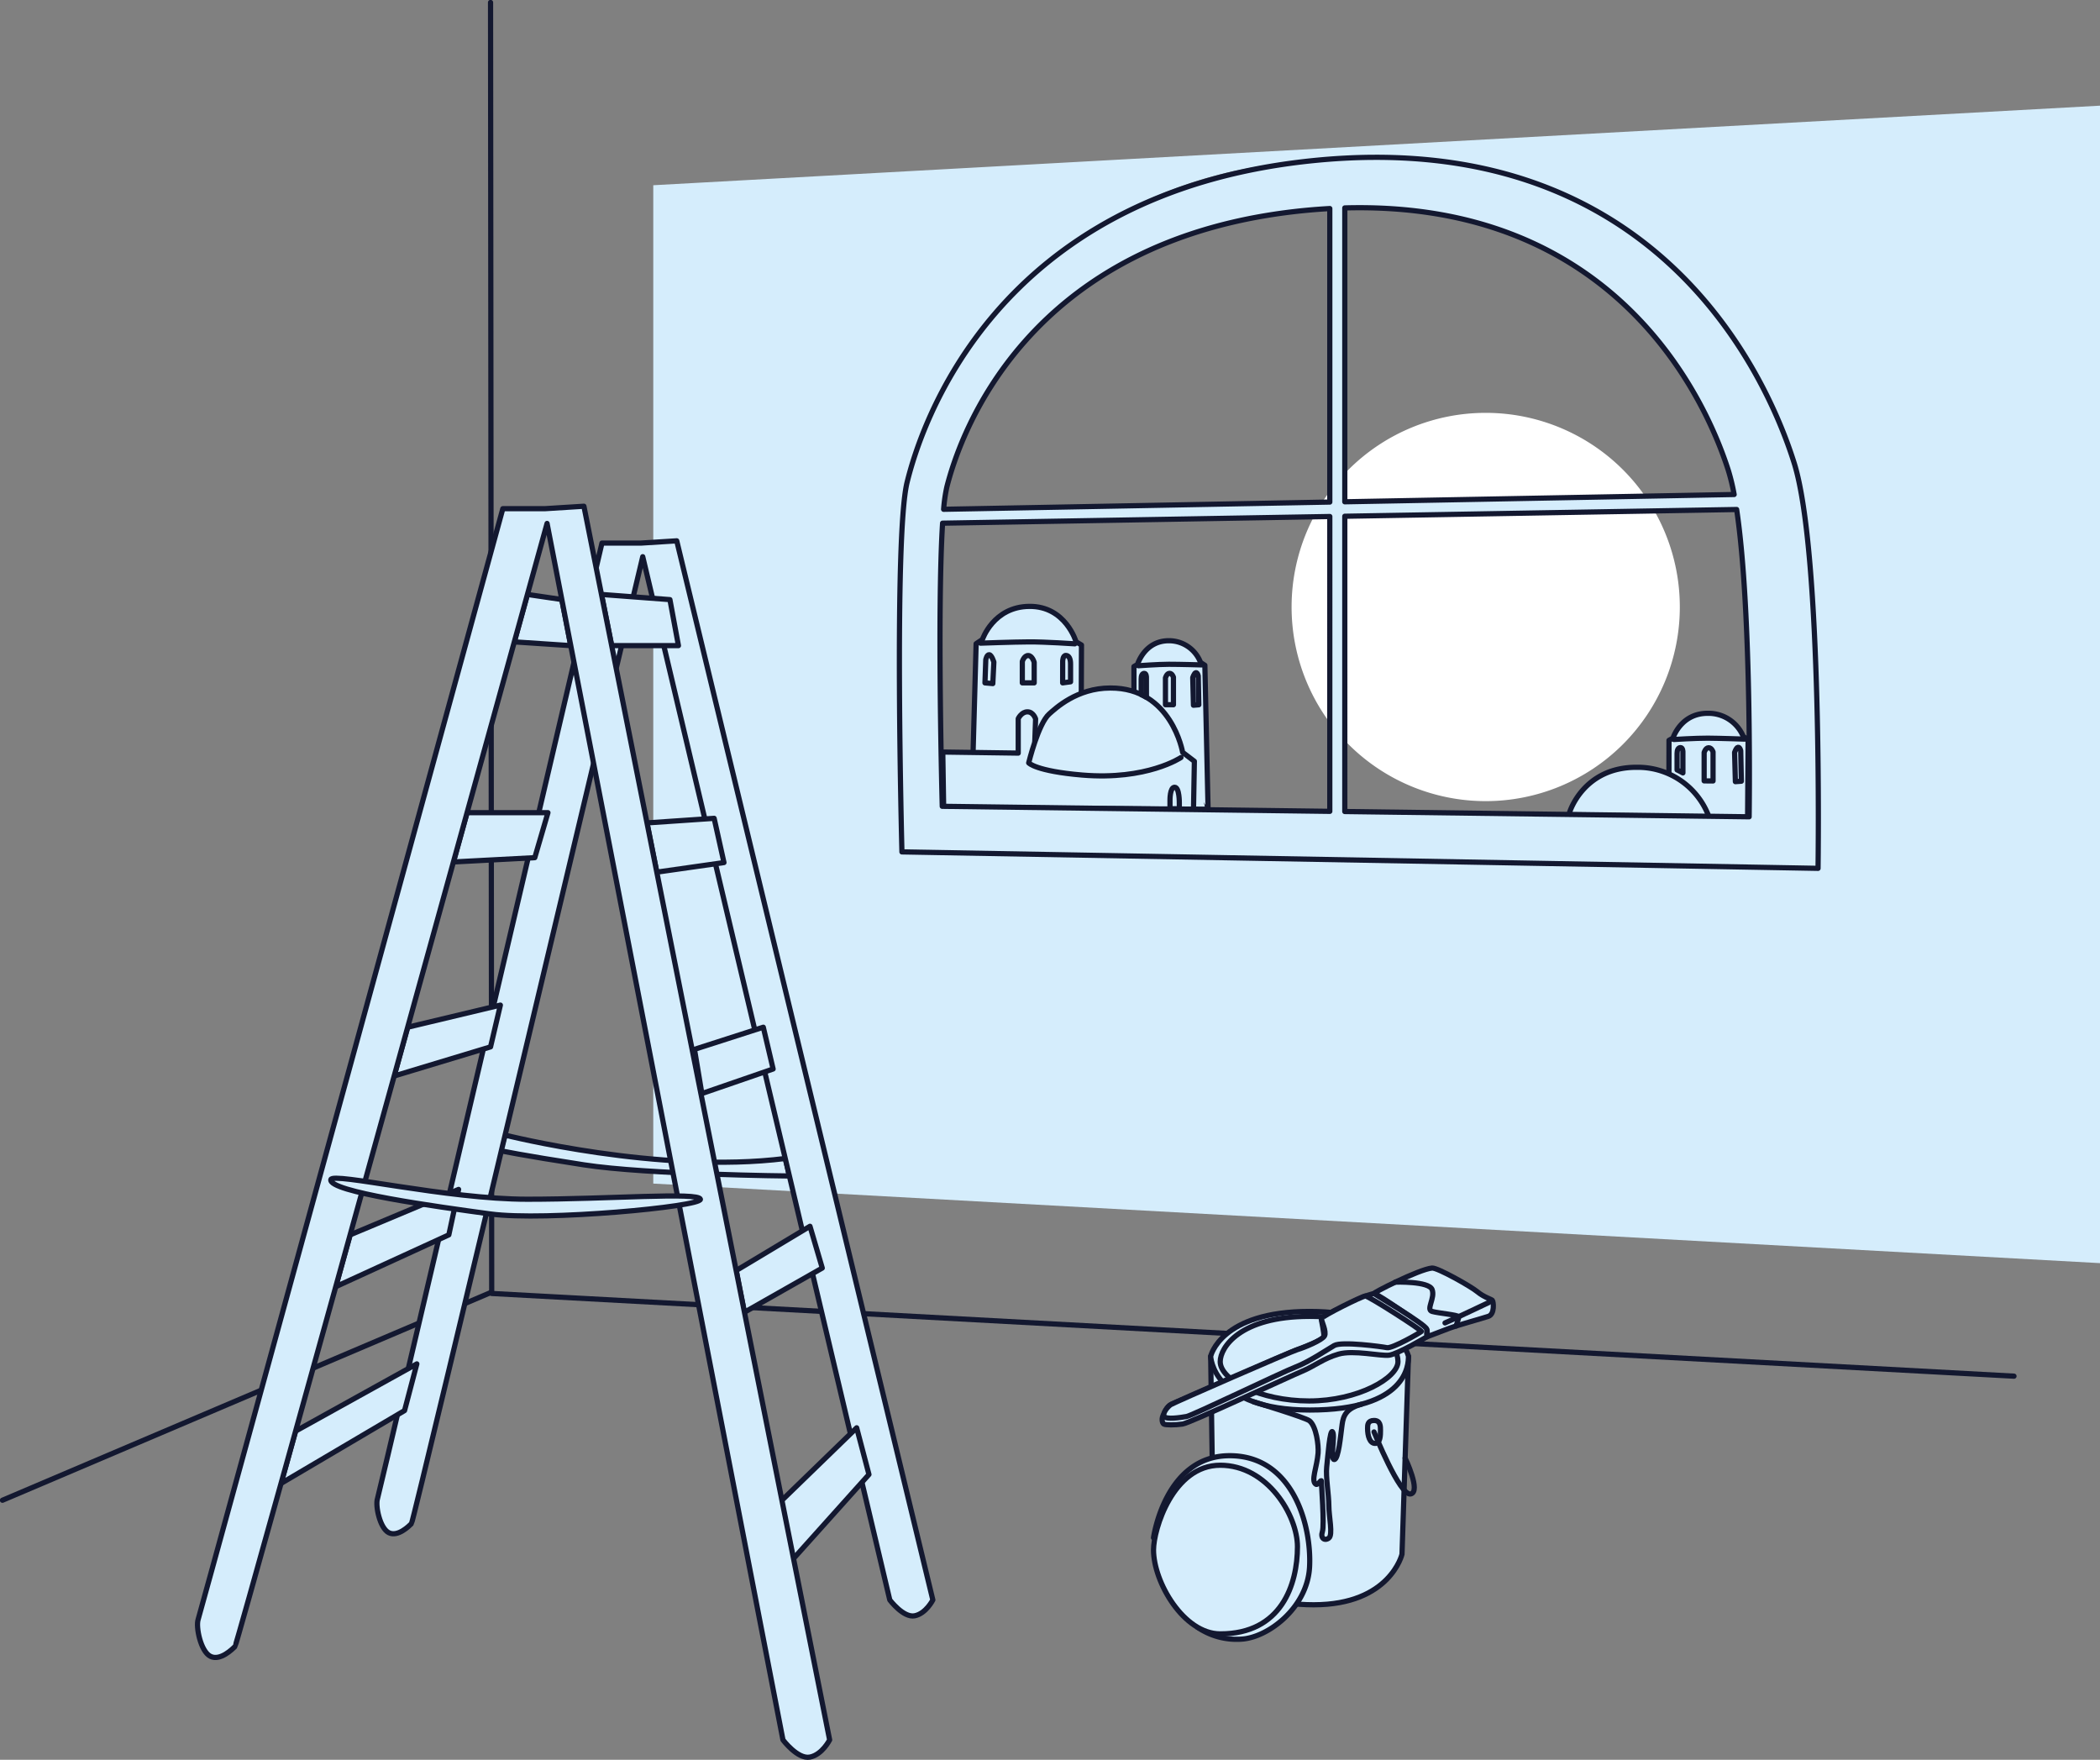 <svg xmlns="http://www.w3.org/2000/svg" xmlns:xlink="http://www.w3.org/1999/xlink" width="806.638" height="675.868" viewBox="0 0 806.638 675.868"><rect x="0" y="0" width="806.638" height="675.868" fill="#808080" stroke="none"/><defs><clipPath id="clip-path"><rect id="Rectangle_18033" data-name="Rectangle 18033" width="806.638" height="675.868" fill="none"></rect></clipPath></defs><g id="Group_9784" data-name="Group 9784" transform="translate(0 -0.001)"><g id="Group_9784-2" data-name="Group 9784" transform="translate(0 0.001)" clip-path="url(#clip-path)"><path id="Path_15192" data-name="Path 15192" d="M674.764,242.563A74.563,74.563,0,1,1,600.2,168a74.564,74.564,0,0,1,74.563,74.563" transform="translate(-29.522 -9.436)" fill="#fff"></path><path id="Path_15193" data-name="Path 15193" d="M265.861,73.557V456.992L821.57,487.548V43ZM361.376,329.6v-120.4s20.585-137.7,157.53-145.065c175.433-9.435,190.4,139.285,190.4,139.285l3.958,132.5Z" transform="translate(-14.932 -2.416)" fill="#d5edfc"></path><path id="Path_15194" data-name="Path 15194" d="M679.183,328.685l.051-28.054,1.522-.837s2.949-9.557,13.354-9.527a14.471,14.471,0,0,1,13.653,8.908l1.855,1.154-.188,29.1" transform="translate(-38.146 -16.304)" fill="#d5edfc"></path><path id="Path_15195" data-name="Path 15195" d="M679.183,328.685l.051-28.054,1.522-.837s2.949-9.557,13.354-9.527a14.471,14.471,0,0,1,13.653,8.908l1.855,1.154-.188,29.1" transform="translate(-38.146 -16.304)" fill="none" stroke="#131830" stroke-linecap="round" stroke-linejoin="round" stroke-width="2"></path><path id="Path_15196" data-name="Path 15196" d="M691.913,330.251a29.083,29.083,0,0,0-27.2-18.017c-20.6-.17-25.9,17.2-25.9,17.2" transform="translate(-35.878 -17.537)" fill="#d5edfc"></path><path id="Path_15197" data-name="Path 15197" d="M691.913,330.251a29.083,29.083,0,0,0-27.2-18.017c-20.6-.17-25.9,17.2-25.9,17.2" transform="translate(-35.878 -17.537)" fill="none" stroke="#131830" stroke-linecap="round" stroke-linejoin="round" stroke-width="2"></path><path id="Path_15198" data-name="Path 15198" d="M397.184,261.089l2.427-1.631s4.188-12.591,18.035-12.706c13.954-.115,17.94,13.625,17.94,13.625l2.066,1.208-.069,18.5.069,44.627-41.634-.547V302.779Z" transform="translate(-22.242 -13.859)" fill="#d5edfc"></path><path id="Path_15199" data-name="Path 15199" d="M397.184,261.089l2.427-1.631s4.188-12.591,18.035-12.706c13.954-.115,17.94,13.625,17.94,13.625l2.066,1.208-.069,18.5.069,44.627-41.634-.547V302.779Z" transform="translate(-22.242 -13.859)" fill="none" stroke="#131830" stroke-linecap="round" stroke-linejoin="round" stroke-width="2"></path><path id="Path_15200" data-name="Path 15200" d="M485.587,327.075l-101.568-.65-.331-21.318,28.975.407V292.279s1.227-2.62,3.541-2.614,3.135,2.725,3.135,2.725l-.311,8.7,60.665-.185Z" transform="translate(-21.55 -16.27)" fill="#d5edfc"></path><path id="Path_15201" data-name="Path 15201" d="M485.587,327.075l-101.568-.65-.331-21.318,28.975.407V292.279s1.227-2.62,3.541-2.614,3.135,2.725,3.135,2.725l-.311,8.7,60.665-.185Z" transform="translate(-21.55 -16.27)" fill="none" stroke="#131830" stroke-linecap="round" stroke-linejoin="round" stroke-width="2"></path><path id="Path_15202" data-name="Path 15202" d="M489.957,325.45l-1.234-55.3-1.662-1.079a12.969,12.969,0,0,0-12.236-8.342c-9.329.042-11.973,9.113-11.973,9.113l-1.367.8V280.2" transform="translate(-25.919 -14.645)" fill="#d5edfc"></path><path id="Path_15203" data-name="Path 15203" d="M489.957,325.45l-1.234-55.3-1.662-1.079a12.969,12.969,0,0,0-12.236-8.342c-9.329.042-11.973,9.113-11.973,9.113l-1.367.8V280.2" transform="translate(-25.919 -14.645)" fill="none" stroke="#131830" stroke-linecap="round" stroke-linejoin="round" stroke-width="2"></path><path id="Path_15204" data-name="Path 15204" d="M477.139,306.664S464.1,315.494,439.2,313.4c-17.827-1.5-20.552-4.673-20.552-4.673s3.687-15.152,7.92-18.835c2.26-1.966,10.5-9.923,23.415-9.918,23.577-.129,27.794,24.694,27.794,24.694l4.509,3.44-.329,18.349" transform="translate(-23.513 -15.725)" fill="#d5edfc"></path><path id="Path_15205" data-name="Path 15205" d="M477.139,306.664S464.1,315.494,439.2,313.4c-17.827-1.5-20.552-4.673-20.552-4.673s3.687-15.152,7.92-18.835c2.26-1.966,10.5-9.923,23.415-9.918,23.577-.129,27.794,24.694,27.794,24.694l4.509,3.44-.329,18.349" transform="translate(-23.513 -15.725)" fill="none" stroke="#131830" stroke-linecap="round" stroke-linejoin="round" stroke-width="2"></path><path id="Path_15206" data-name="Path 15206" d="M435.272,261.941s-11.385-.767-17.527-.739c-6.122.027-18.743.489-18.743.489" transform="translate(-22.41 -14.671)" fill="none" stroke="#131830" stroke-linecap="round" stroke-linejoin="round" stroke-width="2"></path><path id="Path_15207" data-name="Path 15207" d="M420.612,277.253h-4.557v-8.228s.68-2.312,2.276-2.268,2.281,2.627,2.281,2.627Z" transform="translate(-23.367 -14.983)" fill="none" stroke="#131830" stroke-linecap="round" stroke-linejoin="round" stroke-width="2"></path><path id="Path_15208" data-name="Path 15208" d="M403.867,277.507l-3.016-.269.313-8.915s.4-2.027,1.351-1.9,1.757,2.833,1.757,2.833Z" transform="translate(-22.513 -14.964)" fill="none" stroke="#131830" stroke-linecap="round" stroke-linejoin="round" stroke-width="2"></path><path id="Path_15209" data-name="Path 15209" d="M435.5,276.84l-3.033.41.011-8.307s.029-2.279,1.251-2.232S435.5,268.065,435.5,270Z" transform="translate(-24.289 -14.98)" fill="none" stroke="#131830" stroke-linecap="round" stroke-linejoin="round" stroke-width="2"></path><path id="Path_15210" data-name="Path 15210" d="M463.271,270.875s7.578-.554,11.7-.562,12.722.244,12.722.244" transform="translate(-26.019 -15.183)" fill="none" stroke="#131830" stroke-linecap="round" stroke-linejoin="round" stroke-width="2"></path><path id="Path_15211" data-name="Path 15211" d="M474.308,286.048l3.067.007v-10.56s-.459-1.534-1.535-1.5-1.533,1.747-1.533,1.747Z" transform="translate(-26.639 -15.39)" fill="none" stroke="#131830" stroke-linecap="round" stroke-linejoin="round" stroke-width="2"></path><path id="Path_15212" data-name="Path 15212" d="M485.684,286.236l2.059-.177-.214-11.067s-.277-1.353-.922-1.262-1.2,1.9-1.2,1.9Z" transform="translate(-27.262 -15.374)" fill="none" stroke="#131830" stroke-linecap="round" stroke-linejoin="round" stroke-width="2"></path><path id="Path_15213" data-name="Path 15213" d="M465.606,274.006c.812-.034.831,1.469.831,1.469l.006,7.739q-.963-.575-2.012-1.075v-5.962C464.43,274.9,464.8,274.04,465.606,274.006Z" transform="translate(-26.084 -15.39)" fill="none" stroke="#131830" stroke-linecap="round" stroke-linejoin="round" stroke-width="2"></path><path id="Path_15214" data-name="Path 15214" d="M681.227,300.885s8.452-.524,13.049-.5,14.194.362,14.194.362" transform="translate(-38.26 -16.872)" fill="none" stroke="#131830" stroke-linecap="round" stroke-linejoin="round" stroke-width="2"></path><path id="Path_15215" data-name="Path 15215" d="M693.537,317l3.421.033V305.875s-.512-1.623-1.711-1.6-1.71,1.832-1.71,1.832Z" transform="translate(-38.952 -17.09)" fill="none" stroke="#131830" stroke-linecap="round" stroke-linejoin="round" stroke-width="2"></path><path id="Path_15216" data-name="Path 15216" d="M706.229,317.29l2.3-.169-.239-11.693s-.309-1.432-1.029-1.341-1.337,1.992-1.337,1.992Z" transform="translate(-39.647 -17.079)" fill="none" stroke="#131830" stroke-linecap="round" stroke-linejoin="round" stroke-width="2"></path><path id="Path_15217" data-name="Path 15217" d="M683.831,304.207c.905-.029.927,1.557.927,1.557l.007,8.174q-1.075-.614-2.244-1.152v-6.3C682.52,305.145,682.927,304.236,683.831,304.207Z" transform="translate(-38.333 -17.086)" fill="none" stroke="#131830" stroke-linecap="round" stroke-linejoin="round" stroke-width="2"></path><path id="Path_15218" data-name="Path 15218" d="M476.153,325.3s-.07-4.965,1.79-4.946,1.792,5.974,1.792,5.974v2.331l-3.583-.047Z" transform="translate(-26.743 -17.993)" fill="none" stroke="#131830" stroke-linecap="round" stroke-linejoin="round" stroke-width="2"></path><path id="Path_15219" data-name="Path 15219" d="M709.726,181.437c-10.938-34.907-54.377-129.6-185.194-116.114-122.264,12.6-150.354,102.45-155.541,123.494C363.819,209.8,367,330.785,367,330.785L718.894,337.1s1.832-120.564-9.167-155.667m-25.29,2.827a79.4,79.4,0,0,1,2.229,9.255l-149.553,2.8V83.453C640.374,80.6,675.339,155.786,684.436,184.264m-162.35-99.87c3.147-.3,6.23-.529,9.268-.7V196.422L383.021,199.2a60.413,60.413,0,0,1,1.24-8.6c4.618-18.182,29.6-95.721,137.825-106.2M382.617,204.531l148.736-2.56V315.209l-148.863-1.937s-2.025-74.688.126-108.741M692.424,317.3l-155.311-2.021V201.872l150.518-2.591c6,40.068,4.793,118.024,4.793,118.024" transform="translate(-20.558 -3.596)" fill="#d5edfc"></path><path id="Path_15220" data-name="Path 15220" d="M709.726,181.437c-10.938-34.907-54.377-129.6-185.194-116.114-122.264,12.6-150.354,102.45-155.541,123.494C363.819,209.8,367,330.785,367,330.785L718.894,337.1S720.726,216.54,709.726,181.437Zm-25.29,2.827a79.4,79.4,0,0,1,2.229,9.255l-149.553,2.8V83.453C640.374,80.6,675.339,155.786,684.436,184.264Zm-162.35-99.87c3.147-.3,6.23-.529,9.268-.7V196.422L383.021,199.2a60.413,60.413,0,0,1,1.24-8.6C388.879,172.408,413.863,94.869,522.086,84.394ZM382.617,204.531l148.736-2.56V315.209l-148.863-1.937S380.465,238.584,382.617,204.531ZM692.424,317.3l-155.311-2.021V201.872l150.518-2.591C693.63,239.349,692.424,317.3,692.424,317.3Z" transform="translate(-20.558 -3.596)" fill="none" stroke="#131830" stroke-linecap="round" stroke-linejoin="round" stroke-width="2"></path><path id="Path_15221" data-name="Path 15221" d="M199.638,1l.446,495.839L784.817,528.6" transform="translate(-11.213 -0.057)" fill="none" stroke="#131830" stroke-linecap="round" stroke-linejoin="round" stroke-width="2"></path><line id="Line_806" data-name="Line 806" x1="187.482" y2="79.744" transform="translate(0.944 496.457)" fill="none" stroke="#131830" stroke-linecap="round" stroke-linejoin="round" stroke-width="2"></line><path id="Path_15222" data-name="Path 15222" d="M205.46,461.9s59.406,15.044,107.6,8.987c.123.156,1.59,6.714,1.59,6.714s-54.384-.5-78.924-4.276-32.09-5.442-32.09-5.442Z" transform="translate(-11.437 -25.943)" fill="#d5edfc"></path><path id="Path_15223" data-name="Path 15223" d="M205.46,461.9s59.406,15.044,107.6,8.987c.123.156,1.59,6.714,1.59,6.714s-54.384-.5-78.924-4.276-32.09-5.442-32.09-5.442Z" transform="translate(-11.437 -25.943)" fill="none" stroke="#131830" stroke-linecap="round" stroke-linejoin="round" stroke-width="2"></path><path id="Path_15224" data-name="Path 15224" d="M239.834,220.948h14.872l13.853-.87,98.372,406.767s-2.612,5.224-6.964,6.094-9.575-6.094-9.575-6.094L255.5,226.172s-87.97,370.5-88.84,371.371-5.222,5.222-8.7,3.482-5.223-10.444-4.353-13.057,86.229-367.02,86.229-367.02" transform="translate(-8.615 -12.361)" fill="#d5edfc"></path><path id="Path_15225" data-name="Path 15225" d="M239.834,220.948h14.872l13.853-.87,98.372,406.767s-2.612,5.224-6.964,6.094-9.575-6.094-9.575-6.094L255.5,226.172s-87.97,370.5-88.84,371.371-5.222,5.222-8.7,3.482-5.223-10.444-4.353-13.057S239.834,220.948,239.834,220.948Z" transform="translate(-8.615 -12.361)" fill="none" stroke="#131830" stroke-linecap="round" stroke-linejoin="round" stroke-width="2"></path><path id="Path_15226" data-name="Path 15226" d="M271.074,243.883,244.79,241.9l3.914,19.653h25.643Z" transform="translate(-13.748 -13.587)" fill="#d5edfc"></path><path id="Path_15227" data-name="Path 15227" d="M271.074,243.883,244.79,241.9l3.914,19.653h25.643Z" transform="translate(-13.748 -13.587)" fill="none" stroke="#131830" stroke-linecap="round" stroke-linejoin="round" stroke-width="2"></path><path id="Path_15228" data-name="Path 15228" d="M327.953,499,299.638,515.99l3.114,16.045,29.921-16.989Z" transform="translate(-16.829 -28.027)" fill="#d5edfc"></path><path id="Path_15229" data-name="Path 15229" d="M327.953,499,299.638,515.99l3.114,16.045,29.921-16.989Z" transform="translate(-16.829 -28.027)" fill="none" stroke="#131830" stroke-linecap="round" stroke-linejoin="round" stroke-width="2"></path><path id="Path_15230" data-name="Path 15230" d="M263.308,334.758,289.1,333l3.775,16.989-25.8,3.678Z" transform="translate(-14.788 -18.704)" fill="#d5edfc"></path><path id="Path_15231" data-name="Path 15231" d="M263.308,334.758,289.1,333l3.775,16.989-25.8,3.678Z" transform="translate(-14.788 -18.704)" fill="none" stroke="#131830" stroke-linecap="round" stroke-linejoin="round" stroke-width="2"></path><path id="Path_15232" data-name="Path 15232" d="M282.638,426.495,309.066,418l3.775,16.045-27.371,9.438Z" transform="translate(-15.874 -23.478)" fill="#d5edfc"></path><path id="Path_15233" data-name="Path 15233" d="M282.638,426.495,309.066,418l3.775,16.045-27.371,9.438Z" transform="translate(-15.874 -23.478)" fill="none" stroke="#131830" stroke-linecap="round" stroke-linejoin="round" stroke-width="2"></path><path id="Path_15234" data-name="Path 15234" d="M317.138,609.838,346.869,581l4.719,17.933-28.973,32.3Z" transform="translate(-17.812 -32.632)" fill="#d5edfc"></path><path id="Path_15235" data-name="Path 15235" d="M317.138,609.838,346.869,581l4.719,17.933-28.973,32.3Z" transform="translate(-17.812 -32.632)" fill="none" stroke="#131830" stroke-linecap="round" stroke-linejoin="round" stroke-width="2"></path><path id="Path_15236" data-name="Path 15236" d="M119.978,580.812,166.535,555l-4.719,17.933L114.381,600.9Z" transform="translate(-6.424 -31.172)" fill="#d5edfc"></path><path id="Path_15237" data-name="Path 15237" d="M119.978,580.812,166.535,555l-4.719,17.933L114.381,600.9Z" transform="translate(-6.424 -31.172)" fill="none" stroke="#131830" stroke-linecap="round" stroke-linejoin="round" stroke-width="2"></path><path id="Path_15238" data-name="Path 15238" d="M142.168,501.458,183.83,484l-3.755,17.457-43.431,19.9Z" transform="translate(-7.675 -27.184)" fill="#d5edfc"></path><path id="Path_15239" data-name="Path 15239" d="M142.168,501.458,183.83,484l-3.755,17.457-43.431,19.9Z" transform="translate(-7.675 -27.184)" fill="none" stroke="#131830" stroke-linecap="round" stroke-linejoin="round" stroke-width="2"></path><path id="Path_15240" data-name="Path 15240" d="M165.611,417.495l35.6-8.495-3.775,16.045-37.013,11.179Z" transform="translate(-9.01 -22.972)" fill="#d5edfc"></path><path id="Path_15241" data-name="Path 15241" d="M165.611,417.495l35.6-8.495-3.775,16.045-37.013,11.179Z" transform="translate(-9.01 -22.972)" fill="none" stroke="#131830" stroke-linecap="round" stroke-linejoin="round" stroke-width="2"></path><path id="Path_15242" data-name="Path 15242" d="M189.779,330.7H220.84l-5.06,17.277-31.237,1.645Z" transform="translate(-10.365 -18.574)" fill="#d5edfc"></path><path id="Path_15243" data-name="Path 15243" d="M189.779,330.7H220.84l-5.06,17.277-31.237,1.645Z" transform="translate(-10.365 -18.574)" fill="none" stroke="#131830" stroke-linecap="round" stroke-linejoin="round" stroke-width="2"></path><path id="Path_15244" data-name="Path 15244" d="M214.35,241.9l13.207,1.943,3.435,17.709-21.677-1.439Z" transform="translate(-11.756 -13.587)" fill="#d5edfc"></path><path id="Path_15245" data-name="Path 15245" d="M214.35,241.9l13.207,1.943,3.435,17.709-21.677-1.439Z" transform="translate(-11.756 -13.587)" fill="none" stroke="#131830" stroke-linecap="round" stroke-linejoin="round" stroke-width="2"></path><path id="Path_15246" data-name="Path 15246" d="M197.659,206.944h16.125L228.806,206,323.19,679.806s-2.832,5.663-7.551,6.607-10.382-6.607-10.382-6.607l-90.608-467.2S95.725,643,94.781,643.94s-5.663,5.663-9.438,3.775-5.663-11.326-4.719-14.158S197.659,206.944,197.659,206.944" transform="translate(-4.515 -11.571)" fill="#d5edfc"></path><path id="Path_15247" data-name="Path 15247" d="M197.659,206.944h16.125L228.806,206,323.19,679.806s-2.832,5.663-7.551,6.607-10.382-6.607-10.382-6.607l-90.608-467.2S95.725,643,94.781,643.94s-5.663,5.663-9.438,3.775-5.663-11.326-4.719-14.158S197.659,206.944,197.659,206.944Z" transform="translate(-4.515 -11.571)" fill="none" stroke="#131830" stroke-linecap="round" stroke-linejoin="round" stroke-width="2"></path><path id="Path_15248" data-name="Path 15248" d="M134.637,479.969c.585-2.927,44.36,7.551,75.507,7.551s65.888-2.832,66.45,0-59.843,8.495-80.607,5.663-62.293-8.495-61.349-13.214" transform="translate(-7.561 -26.929)" fill="#d5edfc"></path><path id="Path_15249" data-name="Path 15249" d="M134.637,479.969c.585-2.927,44.36,7.551,75.507,7.551s65.888-2.832,66.45,0-59.843,8.495-80.607,5.663S133.693,484.688,134.637,479.969Z" transform="translate(-7.561 -26.929)" fill="none" stroke="#131830" stroke-linecap="round" stroke-linejoin="round" stroke-width="2"></path><path id="Path_15250" data-name="Path 15250" d="M568.676,550.874,566.2,626.9s-4.546,19.419-33.88,19.419-38.424-15.7-38.424-15.7l-1.186-79.74s3.719-17.221,37.984-17.221,37.985,17.221,37.985,17.221" transform="translate(-27.673 -29.973)" fill="#d5edfc"></path><path id="Path_15251" data-name="Path 15251" d="M568.676,550.874,566.2,626.9s-4.546,19.419-33.88,19.419-38.424-15.7-38.424-15.7l-1.186-79.74s3.719-17.221,37.984-17.221S568.676,550.874,568.676,550.874Z" transform="translate(-27.673 -29.973)" fill="none" stroke="#131830" stroke-linecap="round" stroke-linejoin="round" stroke-width="2"></path><path id="Path_15252" data-name="Path 15252" d="M581.5,516c2.059-.172,14.874,7.024,17.352,9.089s5.371,2.893,5.785,3.305,1.037,5.3-1.547,6.162-11.674,3.34-14.98,4.58-8.677,3.305-8.677,3.305.413-2.137,0-2.928-19.005-13.827-20.244-13.713,17.352-9.388,22.31-9.8" transform="translate(-31.403 -28.982)" fill="#d5edfc"></path><path id="Path_15253" data-name="Path 15253" d="M581.5,516c2.059-.172,14.874,7.024,17.352,9.089s5.371,2.893,5.785,3.305,1.037,5.3-1.547,6.162-11.674,3.34-14.98,4.58-8.677,3.305-8.677,3.305.413-2.137,0-2.928-19.005-13.827-20.244-13.713S576.538,516.417,581.5,516Z" transform="translate(-31.403 -28.982)" fill="none" stroke="#131830" stroke-linecap="round" stroke-linejoin="round" stroke-width="2"></path><path id="Path_15254" data-name="Path 15254" d="M556.563,581.048c0,2.892.826,5.784,2.892,5.784s2.066-3.305,2.066-4.958,0-3.85-2.479-3.85-2.479,1.785-2.479,3.024" transform="translate(-31.259 -32.465)" fill="#d5edfc"></path><path id="Path_15255" data-name="Path 15255" d="M556.563,581.048c0,2.892.826,5.784,2.892,5.784s2.066-3.305,2.066-4.958,0-3.85-2.479-3.85S556.563,579.809,556.563,581.048Z" transform="translate(-31.259 -32.465)" fill="none" stroke="#131830" stroke-linecap="round" stroke-linejoin="round" stroke-width="2"></path><path id="Path_15256" data-name="Path 15256" d="M559.189,582.69s9.916,24.649,14.047,23.822-2.1-13.774-2.1-13.774" transform="translate(-31.406 -32.727)" fill="none" stroke="#131830" stroke-linecap="round" stroke-linejoin="round" stroke-width="2"></path><path id="Path_15257" data-name="Path 15257" d="M492.708,551.9s.642,20.649,38.052,20.649S568.676,555.2,568.676,551.9" transform="translate(-27.673 -30.998)" fill="#d5edfc"></path><path id="Path_15258" data-name="Path 15258" d="M492.708,551.9s.642,20.649,38.052,20.649S568.676,555.2,568.676,551.9" transform="translate(-27.673 -30.998)" fill="none" stroke="#131830" stroke-linecap="round" stroke-linejoin="round" stroke-width="2"></path><path id="Path_15259" data-name="Path 15259" d="M604.923,530.01s-13.951,6.612-16.843,7.852" transform="translate(-33.029 -29.768)" fill="none" stroke="#131830" stroke-linecap="round" stroke-linejoin="round" stroke-width="2"></path><path id="Path_15260" data-name="Path 15260" d="M469.451,623.872s4.325-31.33,29.018-31.51,31.769,27.106,30.916,42.8-16.14,27.26-26.469,27.672a26.718,26.718,0,0,1-16.71-4.669" transform="translate(-26.366 -33.27)" fill="#d5edfc"></path><path id="Path_15261" data-name="Path 15261" d="M469.451,623.872s4.325-31.33,29.018-31.51,31.769,27.106,30.916,42.8-16.14,27.26-26.469,27.672a26.718,26.718,0,0,1-16.71-4.669" transform="translate(-26.366 -33.27)" fill="none" stroke="#131830" stroke-linecap="round" stroke-linejoin="round" stroke-width="2"></path><path id="Path_15262" data-name="Path 15262" d="M496.591,553.052c0-5.371,7.489-17.388,34.319-17.388s33.958,11.191,33.958,17.388-15.287,15.1-34.139,15.1-34.139-8.078-34.139-15.1" transform="translate(-27.891 -30.086)" fill="#d5edfc"></path><path id="Path_15263" data-name="Path 15263" d="M496.591,553.052c0-5.371,7.489-17.388,34.319-17.388s33.958,11.191,33.958,17.388-15.287,15.1-34.139,15.1S496.591,560.076,496.591,553.052Z" transform="translate(-27.891 -30.086)" fill="none" stroke="#131830" stroke-linecap="round" stroke-linejoin="round" stroke-width="2"></path><path id="Path_15264" data-name="Path 15264" d="M469.451,628.758c0-7.85,7.436-32.516,25.616-32.516s29.669,19.295,29.669,31.277c0,14.46-6.118,33.536-29.669,33.492-14.047-.026-25.616-19.858-25.616-32.253" transform="translate(-26.366 -33.488)" fill="#d5edfc"></path><path id="Path_15265" data-name="Path 15265" d="M469.451,628.758c0-7.85,7.436-32.516,25.616-32.516s29.669,19.295,29.669,31.277c0,14.46-6.118,33.536-29.669,33.492C481.02,660.984,469.451,641.153,469.451,628.758Z" transform="translate(-26.366 -33.488)" fill="none" stroke="#131830" stroke-linecap="round" stroke-linejoin="round" stroke-width="2"></path><path id="Path_15266" data-name="Path 15266" d="M574.591,543.028s-11.155,6.611-14.461,7.024-13.635-2.066-19.419-.413-9.089,4.545-14.047,6.611S483.7,576.081,480.8,576.494s-6.577.413-7.214,0-1.016-2.224,0-3.8,1.005-3.2,3.9-4.245,45.1-19.69,46.721-20.284,10.508-3.9,10.817-5.139-.93-6.2-.93-7.024,16.94-8.676,16.94-8.676,3.3-1.055,3.3-.941,20.245,12.025,20.245,13.714Z" transform="translate(-26.563 -29.565)" fill="#d5edfc"></path><path id="Path_15267" data-name="Path 15267" d="M574.591,543.028s-11.155,6.611-14.461,7.024-13.635-2.066-19.419-.413-9.089,4.545-14.047,6.611S483.7,576.081,480.8,576.494s-6.577.413-7.214,0-1.016-2.224,0-3.8,1.005-3.2,3.9-4.245,45.1-19.69,46.721-20.284,10.508-3.9,10.817-5.139-.93-6.2-.93-7.024,16.94-8.676,16.94-8.676,3.3-1.055,3.3-.941,20.245,12.025,20.245,13.714Z" transform="translate(-26.563 -29.565)" fill="none" stroke="#131830" stroke-linecap="round" stroke-linejoin="round" stroke-width="2"></path><path id="Path_15268" data-name="Path 15268" d="M473.818,573.658c-.826-1.239,1.239-3.719,2.479-4.545s46.116-20.4,48.675-21.15,9.582-3.639,10.408-5.292-1.239-5.784-1.239-6.611,15.7-8.676,16.939-8.676,21.9,13.22,21.484,13.634-11.155,6.611-13.221,6.2-17.352-2.479-20.244-.826-9.5,6.2-14.874,8.263-39.532,18.592-41.87,19.005-7.71,1.239-8.536,0" transform="translate(-26.601 -29.621)" fill="#d5edfc"></path><path id="Path_15269" data-name="Path 15269" d="M473.818,573.658c-.826-1.239,1.239-3.719,2.479-4.545s46.116-20.4,48.675-21.15,9.582-3.639,10.408-5.292-1.239-5.784-1.239-6.611,15.7-8.676,16.939-8.676,21.9,13.22,21.484,13.634-11.155,6.611-13.221,6.2-17.352-2.479-20.244-.826-9.5,6.2-14.874,8.263-39.532,18.592-41.87,19.005S474.644,574.9,473.818,573.658Z" transform="translate(-26.601 -29.621)" fill="none" stroke="#131830" stroke-linecap="round" stroke-linejoin="round" stroke-width="2"></path><path id="Path_15270" data-name="Path 15270" d="M567.854,521.733s12.893-.451,14.132,2.854-2.479,7.7,0,8.4,9.992,1.311,10.16,2.036-1.067,3.462-.862,3.539" transform="translate(-31.893 -29.302)" fill="none" stroke="#131830" stroke-linecap="round" stroke-linejoin="round" stroke-width="2"></path><path id="Path_15271" data-name="Path 15271" d="M510.219,570.435s19.865,6.029,21.43,7.294c2.633,2.127,3.533,9.452,3.305,12.4-.413,5.37-2.892,10.742-.827,11.981.794.476,2.067-2.065,2.067-1.239s1.238,16.94.412,19.418.826,3.719,2.478,2.479,0-8.263,0-12.4-1.239-11.155-.826-14.874S539.49,580.49,540.527,582s-1.029,10.6.624,10.6,2.479-9.5,2.892-12.394.422-6.878,7.441-8.81" transform="translate(-28.656 -32.039)" fill="none" stroke="#131830" stroke-linecap="round" stroke-linejoin="round" stroke-width="2"></path></g></g></svg>